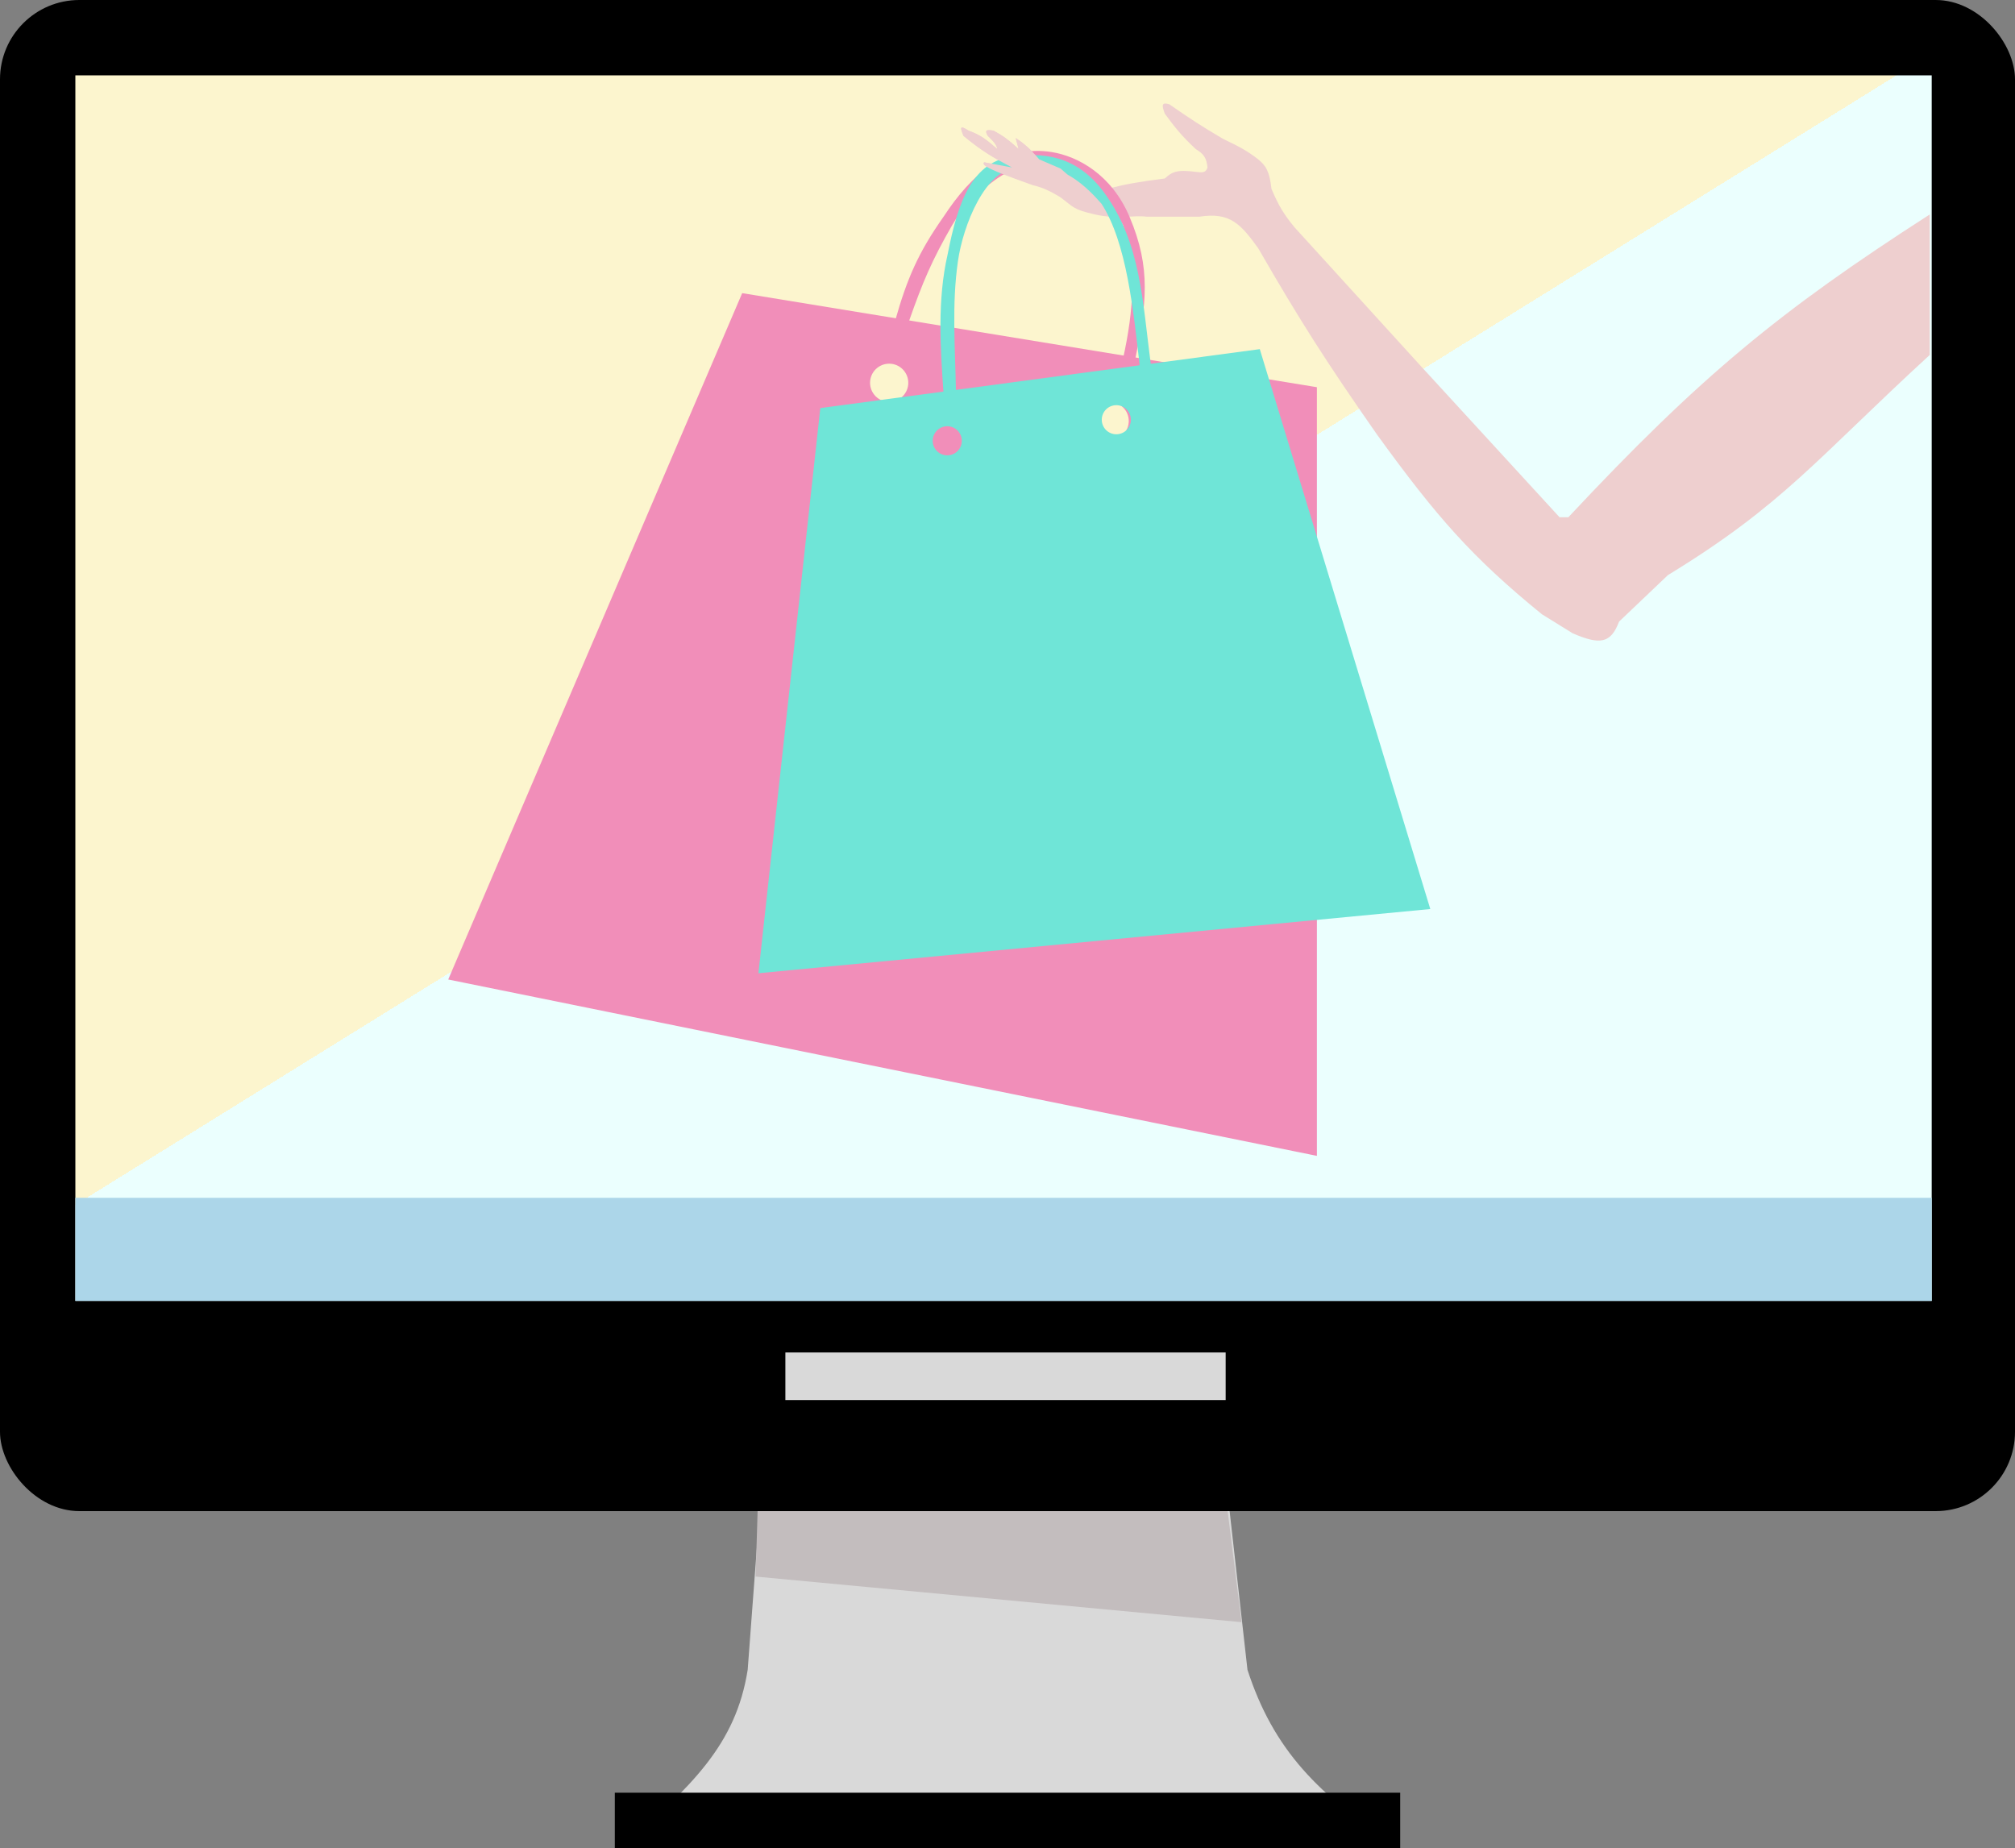 <svg width="508" height="466" viewBox="0 0 508 466" fill="none" xmlns="http://www.w3.org/2000/svg">
<rect x="0" y="0" width="508" height="466" fill="#808080" stroke="none"/>
<path d="M191.5 381H310L314.5 421C321 441 332.213 452.758 353 466H251H156.5C174.332 450.387 185.5 440 188.5 421L191.5 381Z" fill="#D9D9D9"/>
<path d="M191 381H309.5L313 409L190.5 397.5L191 381Z" fill="#C3BDBE"/>
<rect x="155" y="452" width="198" height="14" fill="black"/>
<rect width="508" height="381" rx="20" fill="black"/>
<path d="M19 19H487V328H19V19Z" fill="url(#paint0_linear_5_50)"/>
<rect x="19" y="302" width="468" height="26" fill="#ACD6E9"/>
<rect x="198" y="341" width="111" height="12" fill="#D9D9D9"/>
<path d="M358.157 92.246L393.175 130.414H395.398C428.677 94.848 448.719 78.373 486.5 54.078V89.5C458.214 115.456 449.591 127.267 420.5 145L408.183 156.724C406.064 162.329 403.298 162.595 396.51 159.688L388.728 154.871C371.145 140.558 362.195 130.325 347.225 109.662C334.371 91.252 327.8 80.948 317.209 62.601C312.78 56.447 310.098 53.44 302.387 54.634H289.047C285.839 54.19 281.821 55.375 276.077 54.078C270.333 52.781 270.694 52.175 267.183 49.631C264.49 48.05 262.987 47.327 260.328 46.667C249.081 42.677 247.508 41.717 248.1 40.923L255.14 42.22C250.309 39.695 247.615 38.122 242.912 34.253C242.142 32.364 241.755 31.353 244.209 32.956C247.079 33.963 248.649 35.168 251.435 37.588C251.215 36.409 250.484 35.644 249.026 34.253C248.244 32.894 248.555 32.6 250.508 32.956C252.813 34.224 254.177 35.186 256.808 37.588L256.067 34.809C257.764 35.934 259.513 37.25 261.996 40.182L279.227 47.593C283.689 46.458 286.76 45.88 293.679 44.999C295.411 43.359 296.722 42.697 301.461 43.332C303.14 43.535 304.026 43.582 304.425 42.22C304.162 39.863 303.534 38.836 301.461 37.588C297.865 34.215 296.302 32.242 293.679 28.694C292.754 26.329 292.961 25.764 294.79 26.286C299.921 29.847 302.848 31.79 308.316 34.994C312.918 37.172 314.773 38.295 317.209 40.182C319.158 41.794 320.035 43.127 320.545 47.593C322.403 52.016 323.713 54.035 326.288 57.228L358.157 92.246Z" fill="#EECFCF"/>
<path fill-rule="evenodd" clip-rule="evenodd" d="M187.113 73.909L332.003 97.625V291.43L113 246.962L187.113 73.909ZM228.986 96.513C228.986 99.174 226.829 101.331 224.169 101.331C221.508 101.331 219.352 99.174 219.352 96.513C219.352 93.853 221.508 91.696 224.169 91.696C226.829 91.696 228.986 93.853 228.986 96.513ZM279.753 110.966C282.414 110.966 284.571 108.809 284.571 106.148C284.571 103.488 282.414 101.331 279.753 101.331C277.093 101.331 274.936 103.488 274.936 106.148C274.936 108.809 277.093 110.966 279.753 110.966Z" fill="#F18EB9"/>
<path d="M237.88 54.64C231.52 63.66 228.656 70.267 225.651 80.95H229.171C232.644 71.067 234.911 65.688 240.103 56.678C244.267 49.452 256.223 39.076 265.116 40.929C271.601 42.28 276.974 45.561 283.088 56.678C286.609 66.683 285.868 78.171 283.088 90.585L286.053 91.326C289.045 76.64 290.295 67.711 284.756 54.64C280.28 44.079 271.786 39.394 265.116 38.335C253.443 36.482 244.92 43.894 237.88 54.64Z" fill="#F18EB9"/>
<path fill-rule="evenodd" clip-rule="evenodd" d="M206.806 102.892L317.603 88.028L360.592 229.195L191.208 245.383L206.806 102.892ZM242.32 110.069C242.91 112.007 241.818 114.056 239.88 114.647C237.942 115.237 235.892 114.144 235.302 112.206C234.712 110.268 235.805 108.219 237.743 107.629C239.681 107.039 241.73 108.131 242.32 110.069ZM282.504 109.335C284.442 108.745 285.535 106.695 284.945 104.758C284.355 102.82 282.305 101.727 280.367 102.317C278.429 102.907 277.337 104.957 277.927 106.895C278.517 108.833 280.566 109.925 282.504 109.335Z" fill="#6FE5D7"/>
<path d="M238.892 64.204C236.28 75.629 237.052 87.594 237.927 99.917L241.012 98.977C240.81 87.392 239.919 76.911 241.51 65.809C242.787 56.905 248.375 42.525 256.778 42.149C262.905 41.875 268.692 41.015 277.702 51.372C284.073 61.222 285.713 78.254 287.354 92.383L290.196 92.391C287.995 75.756 287.641 61.346 278.494 48.729C271.103 38.534 262.12 38.713 255.926 39.352C245.087 40.469 241.534 50.736 238.892 64.204Z" fill="#6FE5D7"/>
<path fill-rule="evenodd" clip-rule="evenodd" d="M253.005 43.97C248.371 42.154 247.673 41.495 248.1 40.923L255.14 42.22C250.309 39.695 247.615 38.122 242.912 34.253C242.142 32.364 241.755 31.353 244.209 32.956C247.079 33.963 248.649 35.168 251.435 37.588C251.215 36.409 250.484 35.644 249.026 34.253C248.244 32.894 248.555 32.6 250.508 32.956C252.813 34.224 254.177 35.186 256.808 37.588L256.067 34.809C257.764 35.934 259.513 37.25 261.996 40.182L267.39 42.502L269.192 44.079L264.19 43.523L253.005 43.97Z" fill="#EECFCF"/>
<defs>
<linearGradient id="paint0_linear_5_50" x1="205" y1="-26" x2="401" y2="290" gradientUnits="userSpaceOnUse">
<stop stop-color="#FCF5CE"/>
<stop offset="0.49" stop-color="#FCF5CE"/>
<stop offset="0.49" stop-color="#EBFFFE"/>
</linearGradient>
</defs>
</svg>
